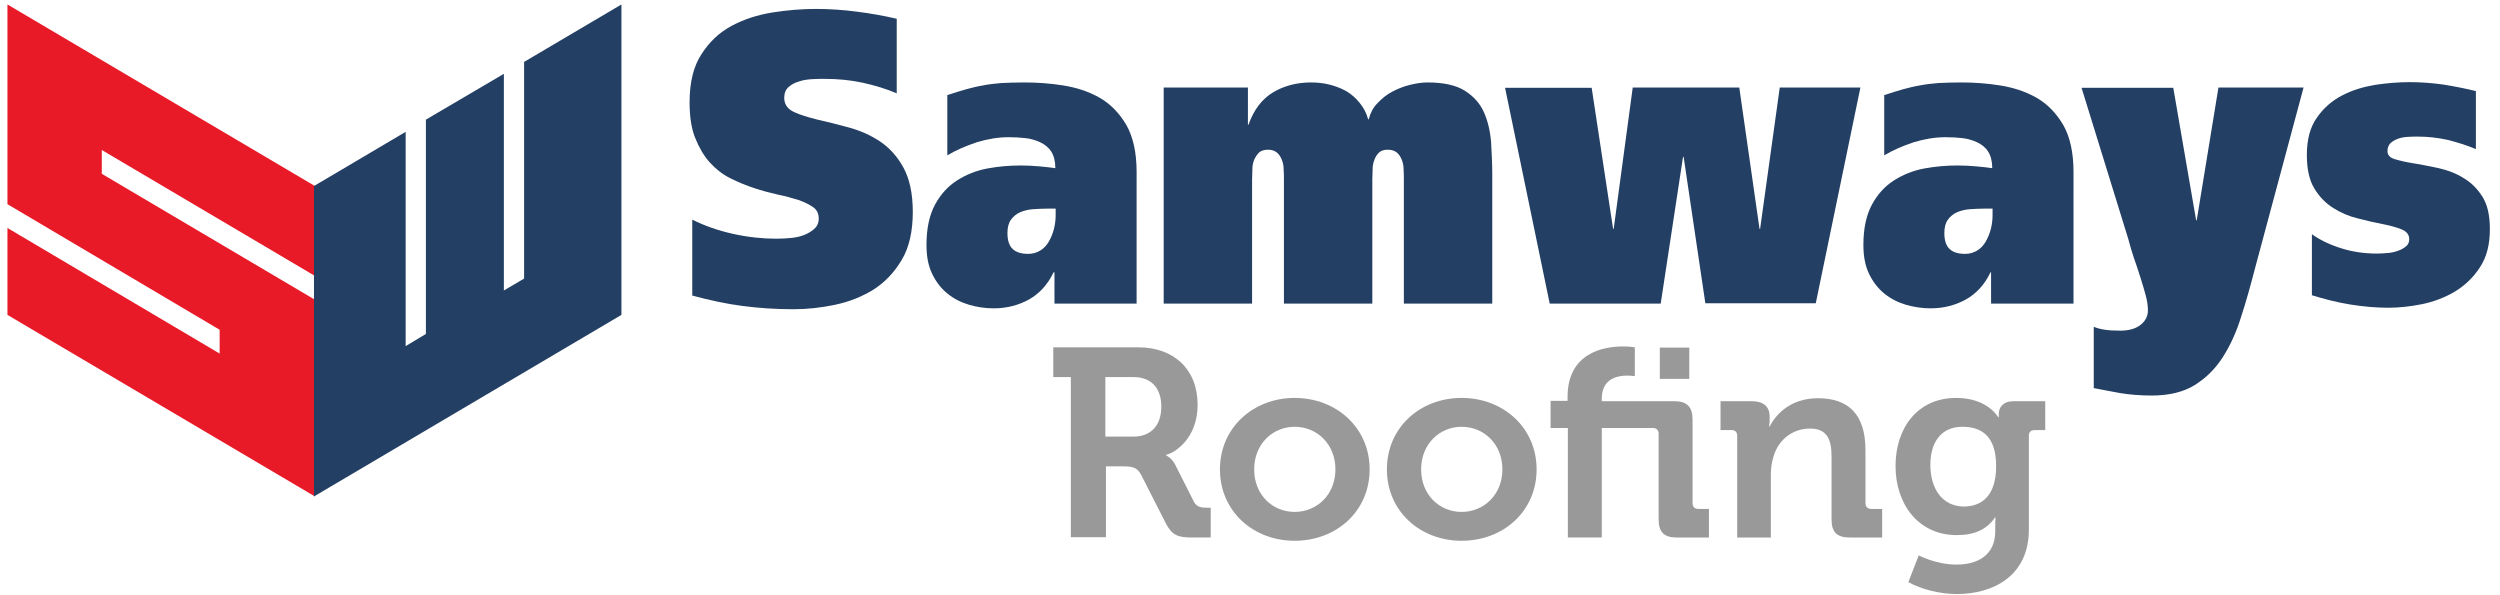<?xml version="1.0" encoding="utf-8"?>
<!-- Generator: Adobe Illustrator 24.1.0, SVG Export Plug-In . SVG Version: 6.00 Build 0)  -->
<svg version="1.1" id="Layer_1" xmlns="http://www.w3.org/2000/svg" xmlns:xlink="http://www.w3.org/1999/xlink" x="0px" y="0px"
	 viewBox="0 0 840 200" style="enable-background:new 0 0 840 200;" xml:space="preserve">
<style type="text/css">
	.st0{fill:#E91A28;}
	.st1{fill:#233F64;}
	.st2{fill:#999999;}
</style>
<polygon class="st0" points="34.2,58.4 34.2,50.4 105.8,92.7 105.8,62.5 2.5,1.5 2.5,68.6 73.8,110.8 73.8,118.8 2.5,76.6 
	2.5,105.8 105.8,166.8 105.8,100.7 "/>
<polygon class="st1" points="176.1,20.8 176.1,93.6 169.3,97.6 169.3,24.8 143.1,40.2 143.1,112.2 136.3,116.3 136.3,44.3 
	105.5,62.5 105.5,166.8 208.8,105.8 208.8,1.5 "/>
<g>
	<path class="st1" d="M301.4,31.4c-3.5-1.5-7.4-2.7-11.5-3.6c-4.1-0.9-8.4-1.3-12.9-1.3c-1.3,0-2.7,0-4.2,0.1
		c-1.6,0.1-3,0.3-4.4,0.8c-1.4,0.4-2.5,1-3.5,1.9c-0.9,0.8-1.4,2-1.4,3.6c0,2.1,1.1,3.7,3.2,4.7s4.8,1.8,8,2.6
		c3.2,0.7,6.7,1.6,10.4,2.6c3.7,1,7.2,2.5,10.4,4.6c3.2,2.1,5.9,5,8,8.8c2.1,3.8,3.2,8.8,3.2,15c0,6.5-1.2,11.9-3.7,16.1
		c-2.5,4.2-5.6,7.5-9.5,10c-3.9,2.4-8.2,4.1-12.9,5.1c-4.8,1-9.4,1.5-14,1.5c-6.1,0-11.8-0.4-17.1-1.1c-5.4-0.7-11-1.9-16.9-3.5
		V73.8c4.2,2.1,8.8,3.7,13.8,4.8c5,1.1,9.8,1.6,14.5,1.6c1.9,0,3.7-0.1,5.4-0.3c1.7-0.2,3.2-0.6,4.5-1.2c1.3-0.6,2.3-1.3,3.1-2.1
		c0.8-0.8,1.2-1.9,1.2-3.1c0-1.7-0.6-3-1.9-3.9c-1.3-0.9-2.9-1.7-4.9-2.4c-2-0.6-4.3-1.3-6.9-1.8c-2.6-0.6-5.3-1.3-8-2.2
		c-2.7-0.9-5.4-2-8-3.3c-2.6-1.3-4.9-3.1-6.9-5.3c-2-2.2-3.6-5-4.9-8.2c-1.3-3.2-1.9-7.2-1.9-12c0-6.7,1.3-12.1,4-16.2
		c2.6-4.1,6-7.3,10.1-9.5s8.7-3.7,13.7-4.5c5-0.8,9.9-1.2,14.6-1.2c4.5,0,9.1,0.3,13.7,0.9c4.7,0.6,9.2,1.4,13.5,2.4V31.4z"/>
	<path class="st1" d="M318.5,31.9c2.2-0.7,4.2-1.4,6.1-1.9c1.9-0.5,3.8-1,5.7-1.3c1.9-0.4,4-0.6,6.2-0.8c2.2-0.1,4.8-0.2,7.7-0.2
		c4.2,0,8.6,0.3,13,1c4.4,0.7,8.5,2,12.2,4.1c3.7,2.1,6.6,5.1,9,9.1c2.3,4,3.5,9.3,3.5,15.9V102h-27.6V91.5H354
		c-2,4.2-4.8,7.2-8.4,9.2c-3.5,1.9-7.4,2.9-11.7,2.9c-2.8,0-5.6-0.4-8.3-1.2s-5.1-2-7.3-3.8c-2.1-1.7-3.8-3.9-5.1-6.6
		c-1.3-2.7-1.9-5.9-1.9-9.7c0-5.6,1-10.1,2.9-13.6c1.9-3.5,4.4-6.2,7.4-8.1c3-1.9,6.4-3.3,10.2-4c3.8-0.7,7.5-1,11.2-1
		c2,0,4.1,0.1,6.3,0.3c2.2,0.2,3.9,0.4,5.3,0.6c0-2.3-0.5-4.2-1.4-5.6c-0.9-1.4-2.2-2.4-3.7-3.1c-1.5-0.7-3.2-1.2-5-1.4
		c-1.8-0.2-3.7-0.3-5.6-0.3c-3.5,0-7.1,0.6-10.7,1.7c-3.6,1.2-6.9,2.6-9.9,4.4V31.9z M354.7,70.1h-3c-1.6,0-3.1,0.1-4.7,0.2
		c-1.5,0.1-3,0.5-4.2,1s-2.3,1.4-3.1,2.5c-0.8,1.1-1.2,2.6-1.2,4.5c0,2.5,0.6,4.3,1.8,5.4c1.2,1.1,2.9,1.6,5.2,1.6
		c1.5,0,2.8-0.4,4-1.1c1.2-0.7,2.1-1.7,2.9-3c0.7-1.3,1.3-2.6,1.7-4.2c0.4-1.5,0.6-3.1,0.6-4.7V70.1z"/>
	<path class="st1" d="M391.2,29.4h28.1v12.5h0.2c1.8-5.1,4.6-8.7,8.3-10.9c3.7-2.2,8-3.3,12.7-3.3c2,0,4.1,0.2,6.1,0.7
		c2,0.5,3.9,1.2,5.7,2.2c1.7,1,3.2,2.3,4.5,3.9c1.3,1.6,2.3,3.4,2.9,5.6h0.2c0.5-2,1.4-3.9,2.9-5.4c1.5-1.6,3.1-2.9,5-3.9
		c1.9-1,3.9-1.8,6-2.3c2.1-0.5,4-0.8,5.8-0.8c5.4,0,9.6,0.9,12.6,2.8c3,1.9,5.1,4.3,6.4,7.2c1.3,3,2.1,6.3,2.4,10
		c0.2,3.7,0.4,7.3,0.4,10.8V102h-29.7V60.2c0-1,0-2.1-0.1-3.3c0-1.2-0.2-2.2-0.6-3.2c-0.4-1-0.9-1.8-1.6-2.4c-0.7-0.6-1.7-1-3.1-1
		c-1.3,0-2.3,0.3-3,1c-0.7,0.7-1.2,1.5-1.5,2.4c-0.4,1-0.6,2-0.6,3.2c0,1.2-0.1,2.3-0.1,3.3V102h-29.7V60.2c0-1,0-2.1-0.1-3.3
		c0-1.2-0.2-2.2-0.6-3.2c-0.4-1-0.9-1.8-1.6-2.4c-0.7-0.6-1.7-1-3-1c-1.3,0-2.4,0.3-3.1,1c-0.7,0.7-1.2,1.5-1.6,2.4
		c-0.4,1-0.6,2-0.6,3.2c0,1.2-0.1,2.3-0.1,3.3V102h-29.7V29.4z"/>
	<path class="st1" d="M542,76.9h0.2l6.4-47.5h35.8l6.8,47.5h0.2l6.6-47.5h27.1l-15,72.5h-37.1l-7.3-49.2h-0.2L558,102h-37.3
		l-15-72.5h29.1L542,76.9z"/>
	<path class="st1" d="M633.3,31.9c2.2-0.7,4.2-1.4,6.1-1.9c1.9-0.5,3.8-1,5.7-1.3c1.9-0.4,4-0.6,6.2-0.8c2.2-0.1,4.8-0.2,7.7-0.2
		c4.2,0,8.6,0.3,13,1c4.4,0.7,8.5,2,12.2,4.1c3.7,2.1,6.6,5.1,9,9.1c2.3,4,3.5,9.3,3.5,15.9V102H669V91.5h-0.2
		c-2,4.2-4.8,7.2-8.4,9.2c-3.5,1.9-7.4,2.9-11.7,2.9c-2.8,0-5.6-0.4-8.3-1.2s-5.1-2-7.3-3.8c-2.1-1.7-3.8-3.9-5.1-6.6
		c-1.3-2.7-1.9-5.9-1.9-9.7c0-5.6,1-10.1,2.9-13.6c1.9-3.5,4.4-6.2,7.4-8.1c3-1.9,6.4-3.3,10.2-4c3.8-0.7,7.5-1,11.2-1
		c2,0,4.1,0.1,6.3,0.3c2.2,0.2,3.9,0.4,5.3,0.6c0-2.3-0.5-4.2-1.4-5.6c-0.9-1.4-2.2-2.4-3.7-3.1c-1.5-0.7-3.2-1.2-5-1.4
		c-1.8-0.2-3.7-0.3-5.6-0.3c-3.5,0-7.1,0.6-10.7,1.7c-3.6,1.2-6.9,2.6-9.9,4.4V31.9z M669.5,70.1h-3c-1.6,0-3.1,0.1-4.7,0.2
		c-1.5,0.1-3,0.5-4.2,1s-2.3,1.4-3.1,2.5c-0.8,1.1-1.2,2.6-1.2,4.5c0,2.5,0.6,4.3,1.8,5.4c1.2,1.1,2.9,1.6,5.2,1.6
		c1.5,0,2.8-0.4,4-1.1c1.2-0.7,2.1-1.7,2.9-3c0.7-1.3,1.3-2.6,1.7-4.2c0.4-1.5,0.6-3.1,0.6-4.7V70.1z"/>
	<path class="st1" d="M730.2,29.4l7.7,44.6h0.2l7.3-44.6h28.6l-16.3,60.7c-1.5,5.8-3,11.2-4.7,16.4c-1.6,5.2-3.7,9.7-6.2,13.6
		c-2.5,3.9-5.7,7-9.4,9.3s-8.6,3.5-14.4,3.5c-3.9,0-7.4-0.3-10.5-0.8c-3.1-0.6-6.1-1.1-9-1.7v-20.6c1.2,0.5,2.4,0.8,3.8,1
		c1.3,0.2,3,0.3,5.1,0.3c3,0,5.3-0.7,6.9-2c1.6-1.3,2.4-2.9,2.4-4.8c0-1.4-0.2-3-0.7-4.9c-0.5-1.9-1.1-3.9-1.8-6.1
		c-0.7-2.2-1.4-4.4-2.2-6.6c-0.7-2.2-1.4-4.4-1.9-6.4l-15.7-50.8H730.2z"/>
	<path class="st1" d="M776.8,78.7c2.8,2,6.2,3.6,10.1,4.8c3.9,1.2,7.8,1.7,11.7,1.7c1.3,0,2.5-0.1,3.8-0.2c1.3-0.1,2.4-0.4,3.5-0.8
		c1.1-0.4,1.9-0.9,2.6-1.5c0.7-0.6,1-1.4,1-2.3c0-1.5-0.8-2.6-2.5-3.3c-1.7-0.7-3.8-1.3-6.4-1.8c-2.6-0.5-5.3-1.1-8.3-1.9
		c-3-0.7-5.8-1.9-8.3-3.5c-2.6-1.6-4.7-3.8-6.4-6.6c-1.7-2.8-2.5-6.6-2.5-11.2c0-5.2,1.1-9.4,3.4-12.6c2.2-3.2,5.1-5.7,8.4-7.4
		c3.4-1.8,7.1-2.9,11.2-3.6c4.1-0.6,7.9-0.9,11.6-0.9c3.8,0,7.5,0.3,11.2,0.8c3.7,0.6,7.3,1.3,11,2.2v19.5c-3.1-1.3-6.3-2.3-9.5-3.1
		c-3.2-0.7-6.5-1.1-9.9-1.1c-1.3,0-2.5,0-3.7,0.1c-1.2,0.1-2.3,0.3-3.3,0.7c-1,0.4-1.8,0.9-2.4,1.5c-0.6,0.7-0.9,1.5-0.9,2.6
		c0,1.3,0.8,2.2,2.5,2.7c1.7,0.5,3.8,1,6.4,1.4c2.6,0.4,5.3,1,8.3,1.6c3,0.7,5.8,1.7,8.3,3.3c2.6,1.5,4.7,3.6,6.4,6.3
		c1.7,2.7,2.5,6.3,2.5,10.9c0,5.2-1.1,9.5-3.4,12.9c-2.2,3.4-5.1,6.1-8.4,8.1c-3.4,2-7.1,3.4-11,4.2c-4,0.8-7.7,1.2-11.3,1.2
		c-4.3,0-8.6-0.4-12.9-1.1c-4.3-0.7-8.6-1.8-12.8-3.1V78.7z"/>
</g>
<g>
	<g>
		<path class="st2" d="M359.7,126.7h-5.8v-10h28.6c11.7,0,19.9,7.2,19.9,19.3c0,11.5-7.9,16.3-10.6,16.8v0.2c0,0,2,0.9,3.1,3.2
			l6.2,12.3c1,1.9,2.5,2.1,4.5,2.1h1.2v10h-6.2c-4.8,0-6.8-0.7-8.9-4.8l-8.2-16.1c-1.3-2.5-2.7-3-6-3h-5.9v23.8h-11.8V126.7z
			 M380.8,146.7c5.9,0,9.4-3.7,9.4-10.1c0-6.3-3.5-9.9-9.3-9.9h-9.5v20H380.8z"/>
		<path class="st2" d="M435,133.7c14,0,25.2,10,25.2,24c0,14.1-11.2,24-25.2,24c-13.9,0-25.1-9.9-25.1-24
			C409.9,143.7,421.1,133.7,435,133.7z M435,172c7.5,0,13.7-5.8,13.7-14.3c0-8.5-6.2-14.3-13.7-14.3c-7.4,0-13.6,5.8-13.6,14.3
			C421.4,166.3,427.6,172,435,172z"/>
		<path class="st2" d="M491.1,133.7c14,0,25.2,10,25.2,24c0,14.1-11.2,24-25.2,24c-13.9,0-25.1-9.9-25.1-24
			C466,143.7,477.1,133.7,491.1,133.7z M491.1,172c7.5,0,13.7-5.8,13.7-14.3c0-8.5-6.2-14.3-13.7-14.3c-7.4,0-13.6,5.8-13.6,14.3
			C477.5,166.3,483.7,172,491.1,172z"/>
		<path class="st2" d="M526.6,143.8H521v-9.1h5.7v-1.3c0-15,12.3-17,18.7-17c2.3,0,3.9,0.3,3.9,0.3v9.7c0,0-1.1-0.2-2.6-0.2
			c-3.2,0-8.5,1-8.5,7.7v0.9h24.4c4.2,0,6.1,1.9,6.1,6.1V169c0,1.3,0.7,2,2,2h3.5v9.6h-10.8c-4.3,0-6.1-1.8-6.1-6.1v-28.7
			c0-1.3-0.7-2-2-2h-17.1v36.8h-11.4V143.8z M557.7,116.8h9.9v10.5h-9.9V116.8z"/>
		<path class="st2" d="M583.7,146.5c0-1.4-0.7-2-2-2h-3.6v-9.7h10.5c4,0,6,1.9,6,5.1v1.4c0,1-0.2,2-0.2,2h0.2
			c2-3.9,6.9-9.5,16.2-9.5c10.2,0,16,5.3,16,17.5V169c0,1.3,0.7,2,2,2h3.6v9.6h-10.9c-4.3,0-6.1-1.8-6.1-6.1v-21.1
			c0-5.6-1.4-9.4-7.2-9.4c-6.1,0-10.7,3.9-12.3,9.4c-0.6,1.9-0.9,4-0.9,6.1v21.1h-11.3V146.5z"/>
		<path class="st2" d="M657.3,133.7c10.6,0,14.1,6.5,14.1,6.5h0.2c0,0,0-0.5,0-1.2c0-2.1,1.4-4.2,5-4.2h10.6v9.7h-3.5
			c-1.2,0-2,0.6-2,1.8v31.6c0,15.8-12.2,21.7-24.2,21.7c-5.8,0-11.9-1.6-16.3-4l3.5-9c0,0,5.7,3.1,12.7,3.1c6.9,0,13-3,13-11.2v-2.2
			c0-1.1,0.1-2.4,0.1-2.4h-0.2c-2.7,3.9-6.7,5.9-12.8,5.9c-13.1,0-20.6-10.6-20.6-23.2S644.1,133.7,657.3,133.7z M670.7,156.6
			c0-10.4-5.2-13.2-11.4-13.2c-6.9,0-10.7,5-10.7,12.8c0,8,4,14,11.4,14C665.5,170.1,670.7,167,670.7,156.6z"/>
	</g>
</g>
</svg>
